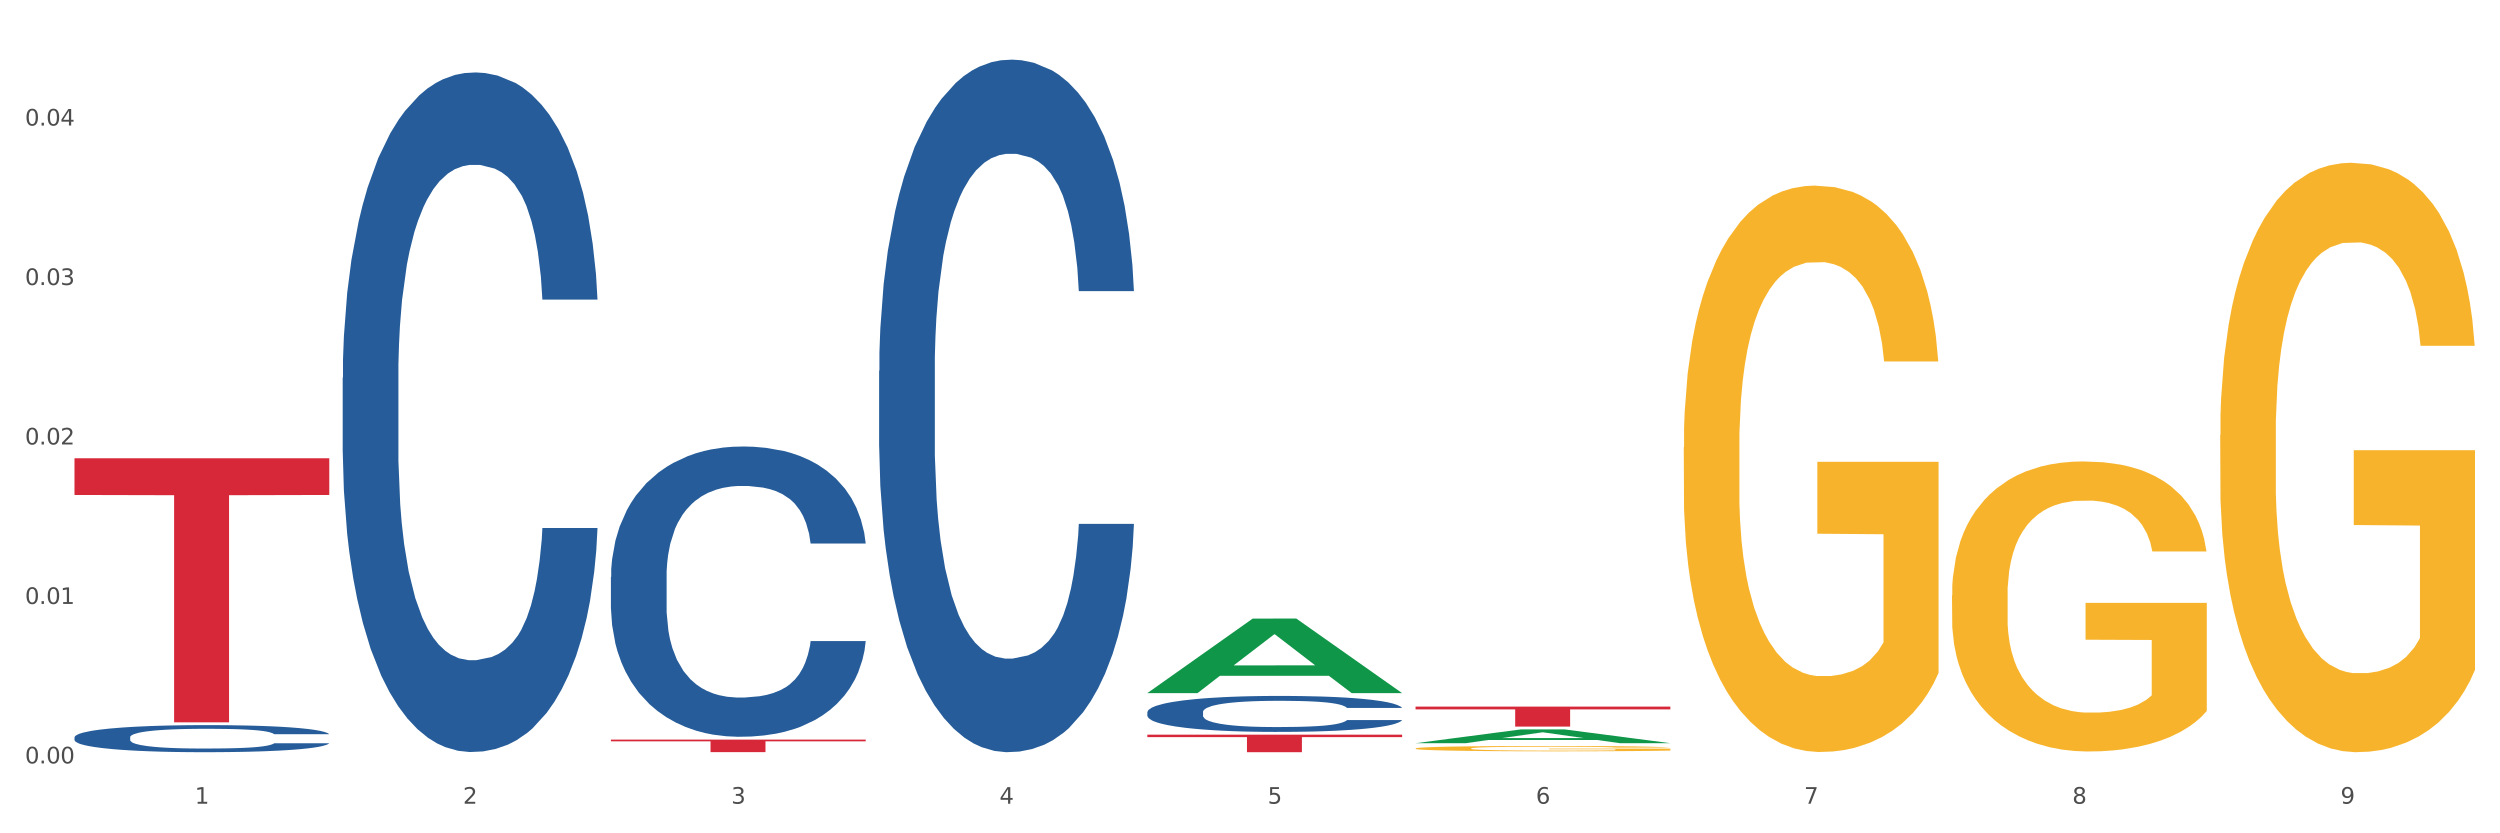 <?xml version="1.0" encoding="utf-8" standalone="no"?>
<!DOCTYPE svg PUBLIC "-//W3C//DTD SVG 1.1//EN"
  "http://www.w3.org/Graphics/SVG/1.1/DTD/svg11.dtd">
<svg xmlns:xlink="http://www.w3.org/1999/xlink" width="1080pt" height="360pt" viewBox="0 0 1080 360" xmlns="http://www.w3.org/2000/svg" version="1.1">
 <rect x="0" y="0" width="1080" height="360" fill="#333333" stroke="none"/>
 <defs>
  <style type="text/css">*{stroke-linejoin: round; stroke-linecap: butt}</style>
 </defs>
 <g id="figure_1">
  <g id="patch_1">
   <path d="M 0 360 
L 1080 360 
L 1080 0 
L 0 0 
z
" style="fill: #ffffff; stroke: #ffffff; stroke-linejoin: miter"/>
  </g>
  <g id="axes_1">
   <g id="matplotlib.axis_1">
    <g id="xtick_1">
     <g id="text_1">
      <!-- 1 -->
      <g style="fill: #4d4d4d" transform="translate(84.159 347.204) scale(0.096 -0.096)">
       <defs>
        <path id="DejaVuSans-31" d="M 794 531 
L 1825 531 
L 1825 4091 
L 703 3866 
L 703 4441 
L 1819 4666 
L 2450 4666 
L 2450 531 
L 3481 531 
L 3481 0 
L 794 0 
L 794 531 
z
" transform="scale(0.016)"/>
       </defs>
       <use xlink:href="#DejaVuSans-31"/>
      </g>
     </g>
    </g>
    <g id="xtick_2">
     <g id="text_2">
      <!-- 2 -->
      <g style="fill: #4d4d4d" transform="translate(200.027 347.204) scale(0.096 -0.096)">
       <defs>
        <path id="DejaVuSans-32" d="M 1228 531 
L 3431 531 
L 3431 0 
L 469 0 
L 469 531 
Q 828 903 1448 1529 
Q 2069 2156 2228 2338 
Q 2531 2678 2651 2914 
Q 2772 3150 2772 3378 
Q 2772 3750 2511 3984 
Q 2250 4219 1831 4219 
Q 1534 4219 1204 4116 
Q 875 4013 500 3803 
L 500 4441 
Q 881 4594 1212 4672 
Q 1544 4750 1819 4750 
Q 2544 4750 2975 4387 
Q 3406 4025 3406 3419 
Q 3406 3131 3298 2873 
Q 3191 2616 2906 2266 
Q 2828 2175 2409 1742 
Q 1991 1309 1228 531 
z
" transform="scale(0.016)"/>
       </defs>
       <use xlink:href="#DejaVuSans-32"/>
      </g>
     </g>
    </g>
    <g id="xtick_3">
     <g id="text_3">
      <!-- 3 -->
      <g style="fill: #4d4d4d" transform="translate(315.896 347.204) scale(0.096 -0.096)">
       <defs>
        <path id="DejaVuSans-33" d="M 2597 2516 
Q 3050 2419 3304 2112 
Q 3559 1806 3559 1356 
Q 3559 666 3084 287 
Q 2609 -91 1734 -91 
Q 1441 -91 1130 -33 
Q 819 25 488 141 
L 488 750 
Q 750 597 1062 519 
Q 1375 441 1716 441 
Q 2309 441 2620 675 
Q 2931 909 2931 1356 
Q 2931 1769 2642 2001 
Q 2353 2234 1838 2234 
L 1294 2234 
L 1294 2753 
L 1863 2753 
Q 2328 2753 2575 2939 
Q 2822 3125 2822 3475 
Q 2822 3834 2567 4026 
Q 2313 4219 1838 4219 
Q 1578 4219 1281 4162 
Q 984 4106 628 3988 
L 628 4550 
Q 988 4650 1302 4700 
Q 1616 4750 1894 4750 
Q 2613 4750 3031 4423 
Q 3450 4097 3450 3541 
Q 3450 3153 3228 2886 
Q 3006 2619 2597 2516 
z
" transform="scale(0.016)"/>
       </defs>
       <use xlink:href="#DejaVuSans-33"/>
      </g>
     </g>
    </g>
    <g id="xtick_4">
     <g id="text_4">
      <!-- 4 -->
      <g style="fill: #4d4d4d" transform="translate(431.765 347.204) scale(0.096 -0.096)">
       <defs>
        <path id="DejaVuSans-34" d="M 2419 4116 
L 825 1625 
L 2419 1625 
L 2419 4116 
z
M 2253 4666 
L 3047 4666 
L 3047 1625 
L 3713 1625 
L 3713 1100 
L 3047 1100 
L 3047 0 
L 2419 0 
L 2419 1100 
L 313 1100 
L 313 1709 
L 2253 4666 
z
" transform="scale(0.016)"/>
       </defs>
       <use xlink:href="#DejaVuSans-34"/>
      </g>
     </g>
    </g>
    <g id="xtick_5">
     <g id="text_5">
      <!-- 5 -->
      <g style="fill: #4d4d4d" transform="translate(547.634 347.204) scale(0.096 -0.096)">
       <defs>
        <path id="DejaVuSans-35" d="M 691 4666 
L 3169 4666 
L 3169 4134 
L 1269 4134 
L 1269 2991 
Q 1406 3038 1543 3061 
Q 1681 3084 1819 3084 
Q 2600 3084 3056 2656 
Q 3513 2228 3513 1497 
Q 3513 744 3044 326 
Q 2575 -91 1722 -91 
Q 1428 -91 1123 -41 
Q 819 9 494 109 
L 494 744 
Q 775 591 1075 516 
Q 1375 441 1709 441 
Q 2250 441 2565 725 
Q 2881 1009 2881 1497 
Q 2881 1984 2565 2268 
Q 2250 2553 1709 2553 
Q 1456 2553 1204 2497 
Q 953 2441 691 2322 
L 691 4666 
z
" transform="scale(0.016)"/>
       </defs>
       <use xlink:href="#DejaVuSans-35"/>
      </g>
     </g>
    </g>
    <g id="xtick_6">
     <g id="text_6">
      <!-- 6 -->
      <g style="fill: #4d4d4d" transform="translate(663.502 347.204) scale(0.096 -0.096)">
       <defs>
        <path id="DejaVuSans-36" d="M 2113 2584 
Q 1688 2584 1439 2293 
Q 1191 2003 1191 1497 
Q 1191 994 1439 701 
Q 1688 409 2113 409 
Q 2538 409 2786 701 
Q 3034 994 3034 1497 
Q 3034 2003 2786 2293 
Q 2538 2584 2113 2584 
z
M 3366 4563 
L 3366 3988 
Q 3128 4100 2886 4159 
Q 2644 4219 2406 4219 
Q 1781 4219 1451 3797 
Q 1122 3375 1075 2522 
Q 1259 2794 1537 2939 
Q 1816 3084 2150 3084 
Q 2853 3084 3261 2657 
Q 3669 2231 3669 1497 
Q 3669 778 3244 343 
Q 2819 -91 2113 -91 
Q 1303 -91 875 529 
Q 447 1150 447 2328 
Q 447 3434 972 4092 
Q 1497 4750 2381 4750 
Q 2619 4750 2861 4703 
Q 3103 4656 3366 4563 
z
" transform="scale(0.016)"/>
       </defs>
       <use xlink:href="#DejaVuSans-36"/>
      </g>
     </g>
    </g>
    <g id="xtick_7">
     <g id="text_7">
      <!-- 7 -->
      <g style="fill: #4d4d4d" transform="translate(779.371 347.204) scale(0.096 -0.096)">
       <defs>
        <path id="DejaVuSans-37" d="M 525 4666 
L 3525 4666 
L 3525 4397 
L 1831 0 
L 1172 0 
L 2766 4134 
L 525 4134 
L 525 4666 
z
" transform="scale(0.016)"/>
       </defs>
       <use xlink:href="#DejaVuSans-37"/>
      </g>
     </g>
    </g>
    <g id="xtick_8">
     <g id="text_8">
      <!-- 8 -->
      <g style="fill: #4d4d4d" transform="translate(895.24 347.204) scale(0.096 -0.096)">
       <defs>
        <path id="DejaVuSans-38" d="M 2034 2216 
Q 1584 2216 1326 1975 
Q 1069 1734 1069 1313 
Q 1069 891 1326 650 
Q 1584 409 2034 409 
Q 2484 409 2743 651 
Q 3003 894 3003 1313 
Q 3003 1734 2745 1975 
Q 2488 2216 2034 2216 
z
M 1403 2484 
Q 997 2584 770 2862 
Q 544 3141 544 3541 
Q 544 4100 942 4425 
Q 1341 4750 2034 4750 
Q 2731 4750 3128 4425 
Q 3525 4100 3525 3541 
Q 3525 3141 3298 2862 
Q 3072 2584 2669 2484 
Q 3125 2378 3379 2068 
Q 3634 1759 3634 1313 
Q 3634 634 3220 271 
Q 2806 -91 2034 -91 
Q 1263 -91 848 271 
Q 434 634 434 1313 
Q 434 1759 690 2068 
Q 947 2378 1403 2484 
z
M 1172 3481 
Q 1172 3119 1398 2916 
Q 1625 2713 2034 2713 
Q 2441 2713 2670 2916 
Q 2900 3119 2900 3481 
Q 2900 3844 2670 4047 
Q 2441 4250 2034 4250 
Q 1625 4250 1398 4047 
Q 1172 3844 1172 3481 
z
" transform="scale(0.016)"/>
       </defs>
       <use xlink:href="#DejaVuSans-38"/>
      </g>
     </g>
    </g>
    <g id="xtick_9">
     <g id="text_9">
      <!-- 9 -->
      <g style="fill: #4d4d4d" transform="translate(1011.108 347.204) scale(0.096 -0.096)">
       <defs>
        <path id="DejaVuSans-39" d="M 703 97 
L 703 672 
Q 941 559 1184 500 
Q 1428 441 1663 441 
Q 2288 441 2617 861 
Q 2947 1281 2994 2138 
Q 2813 1869 2534 1725 
Q 2256 1581 1919 1581 
Q 1219 1581 811 2004 
Q 403 2428 403 3163 
Q 403 3881 828 4315 
Q 1253 4750 1959 4750 
Q 2769 4750 3195 4129 
Q 3622 3509 3622 2328 
Q 3622 1225 3098 567 
Q 2575 -91 1691 -91 
Q 1453 -91 1209 -44 
Q 966 3 703 97 
z
M 1959 2075 
Q 2384 2075 2632 2365 
Q 2881 2656 2881 3163 
Q 2881 3666 2632 3958 
Q 2384 4250 1959 4250 
Q 1534 4250 1286 3958 
Q 1038 3666 1038 3163 
Q 1038 2656 1286 2365 
Q 1534 2075 1959 2075 
z
" transform="scale(0.016)"/>
       </defs>
       <use xlink:href="#DejaVuSans-39"/>
      </g>
     </g>
    </g>
    <g id="xtick_10"/>
    <g id="xtick_11"/>
    <g id="xtick_12"/>
    <g id="xtick_13"/>
    <g id="xtick_14"/>
    <g id="xtick_15"/>
    <g id="xtick_16"/>
    <g id="xtick_17"/>
   </g>
   <g id="matplotlib.axis_2">
    <g id="ytick_1">
     <g id="text_10">
      <!-- 0.00 -->
      <g style="fill: #4d4d4d" transform="translate(10.8 329.798) scale(0.096 -0.096)">
       <defs>
        <path id="DejaVuSans-30" d="M 2034 4250 
Q 1547 4250 1301 3770 
Q 1056 3291 1056 2328 
Q 1056 1369 1301 889 
Q 1547 409 2034 409 
Q 2525 409 2770 889 
Q 3016 1369 3016 2328 
Q 3016 3291 2770 3770 
Q 2525 4250 2034 4250 
z
M 2034 4750 
Q 2819 4750 3233 4129 
Q 3647 3509 3647 2328 
Q 3647 1150 3233 529 
Q 2819 -91 2034 -91 
Q 1250 -91 836 529 
Q 422 1150 422 2328 
Q 422 3509 836 4129 
Q 1250 4750 2034 4750 
z
" transform="scale(0.016)"/>
        <path id="DejaVuSans-2e" d="M 684 794 
L 1344 794 
L 1344 0 
L 684 0 
L 684 794 
z
" transform="scale(0.016)"/>
       </defs>
       <use xlink:href="#DejaVuSans-30"/>
       <use xlink:href="#DejaVuSans-2e" transform="translate(63.623 0)"/>
       <use xlink:href="#DejaVuSans-30" transform="translate(95.41 0)"/>
       <use xlink:href="#DejaVuSans-30" transform="translate(159.033 0)"/>
      </g>
     </g>
    </g>
    <g id="ytick_2">
     <g id="text_11">
      <!-- 0.01 -->
      <g style="fill: #4d4d4d" transform="translate(10.8 260.91) scale(0.096 -0.096)">
       <use xlink:href="#DejaVuSans-30"/>
       <use xlink:href="#DejaVuSans-2e" transform="translate(63.623 0)"/>
       <use xlink:href="#DejaVuSans-30" transform="translate(95.41 0)"/>
       <use xlink:href="#DejaVuSans-31" transform="translate(159.033 0)"/>
      </g>
     </g>
    </g>
    <g id="ytick_3">
     <g id="text_12">
      <!-- 0.02 -->
      <g style="fill: #4d4d4d" transform="translate(10.8 192.021) scale(0.096 -0.096)">
       <use xlink:href="#DejaVuSans-30"/>
       <use xlink:href="#DejaVuSans-2e" transform="translate(63.623 0)"/>
       <use xlink:href="#DejaVuSans-30" transform="translate(95.41 0)"/>
       <use xlink:href="#DejaVuSans-32" transform="translate(159.033 0)"/>
      </g>
     </g>
    </g>
    <g id="ytick_4">
     <g id="text_13">
      <!-- 0.03 -->
      <g style="fill: #4d4d4d" transform="translate(10.8 123.132) scale(0.096 -0.096)">
       <use xlink:href="#DejaVuSans-30"/>
       <use xlink:href="#DejaVuSans-2e" transform="translate(63.623 0)"/>
       <use xlink:href="#DejaVuSans-30" transform="translate(95.41 0)"/>
       <use xlink:href="#DejaVuSans-33" transform="translate(159.033 0)"/>
      </g>
     </g>
    </g>
    <g id="ytick_5">
     <g id="text_14">
      <!-- 0.04 -->
      <g style="fill: #4d4d4d" transform="translate(10.8 54.244) scale(0.096 -0.096)">
       <use xlink:href="#DejaVuSans-30"/>
       <use xlink:href="#DejaVuSans-2e" transform="translate(63.623 0)"/>
       <use xlink:href="#DejaVuSans-30" transform="translate(95.41 0)"/>
       <use xlink:href="#DejaVuSans-34" transform="translate(159.033 0)"/>
      </g>
     </g>
    </g>
    <g id="ytick_6"/>
    <g id="ytick_7"/>
    <g id="ytick_8"/>
    <g id="ytick_9"/>
    <g id="ytick_10"/>
   </g>
   <g id="PolyCollection_1">
    <path d="M 495.65 299.377 
L 495.763 299.347 
L 541.155 267.235 
L 559.993 267.205 
L 605.725 299.438 
L 583.937 299.438 
L 574.064 291.932 
L 527.197 291.932 
L 526.857 292.053 
L 517.324 299.438 
L 495.65 299.438 
L 495.65 299.377 
L 533.098 287.453 
L 568.163 287.423 
L 550.801 274.075 
L 550.574 274.015 
L 550.347 274.106 
L 532.985 287.423 
L 533.098 287.453 
L 495.65 299.377 
z
" clip-path="url(#pfc1ddce4f9)" style="fill: #109648"/>
    <path d="M 263.912 249.232 
L 264.043 249.118 
L 264.043 245.911 
L 264.433 241.559 
L 265.864 233.542 
L 267.686 227.472 
L 270.808 220.371 
L 272.5 217.393 
L 274.712 214.072 
L 279.266 208.689 
L 284.47 204.108 
L 288.113 201.589 
L 290.846 199.985 
L 296.961 197.122 
L 300.474 195.862 
L 304.117 194.831 
L 307.24 194.144 
L 312.444 193.343 
L 316.608 192.999 
L 321.422 192.884 
L 325.456 192.999 
L 330.79 193.457 
L 338.597 194.831 
L 341.59 195.633 
L 345.623 197.007 
L 349.787 198.84 
L 353.17 200.672 
L 357.073 203.306 
L 361.107 206.742 
L 365.01 211.094 
L 367.742 215.103 
L 369.954 219.34 
L 371.906 224.494 
L 373.337 230.106 
L 373.988 234.802 
L 350.177 234.802 
L 349.527 230.564 
L 348.225 225.983 
L 346.924 222.891 
L 345.493 220.371 
L 343.281 217.508 
L 341.329 215.676 
L 338.077 213.499 
L 335.084 212.125 
L 332.612 211.323 
L 329.619 210.636 
L 323.244 209.949 
L 318.69 209.949 
L 315.827 210.178 
L 312.314 210.751 
L 309.322 211.553 
L 305.809 212.927 
L 303.076 214.416 
L 300.344 216.363 
L 298.783 217.737 
L 296.441 220.257 
L 294.879 222.318 
L 292.797 225.869 
L 291.626 228.388 
L 289.545 234.916 
L 288.634 239.726 
L 288.243 243.048 
L 287.983 246.713 
L 287.983 264.579 
L 288.764 272.596 
L 289.415 276.032 
L 290.455 279.926 
L 292.407 284.965 
L 295.27 289.89 
L 298.262 293.44 
L 300.734 295.616 
L 303.076 297.22 
L 305.418 298.48 
L 308.281 299.625 
L 310.623 300.312 
L 314.136 300.999 
L 318.3 301.343 
L 321.552 301.343 
L 328.188 300.77 
L 331.181 300.197 
L 334.043 299.396 
L 337.166 298.136 
L 339.638 296.762 
L 341.069 295.731 
L 343.411 293.555 
L 345.233 291.264 
L 346.794 288.63 
L 347.835 286.34 
L 349.006 282.904 
L 349.917 279.01 
L 350.177 276.948 
L 373.988 276.948 
L 373.467 281.071 
L 372.556 285.08 
L 370.735 290.463 
L 369.304 293.555 
L 367.092 297.334 
L 364.75 300.541 
L 361.497 304.091 
L 358.504 306.726 
L 355.382 309.016 
L 351.999 311.078 
L 345.883 313.941 
L 343.671 314.743 
L 338.987 316.117 
L 335.344 316.919 
L 330.01 317.72 
L 324.545 318.178 
L 318.82 318.293 
L 313.746 318.064 
L 308.151 317.377 
L 304.638 316.69 
L 300.734 315.659 
L 296.18 314.055 
L 291.887 312.108 
L 287.853 309.818 
L 284.08 307.184 
L 280.567 304.206 
L 276.013 299.281 
L 272.63 294.471 
L 270.158 290.004 
L 268.466 286.225 
L 266.775 281.415 
L 265.864 278.093 
L 264.433 270.077 
L 263.912 262.632 
L 263.912 249.232 
z
" clip-path="url(#pfc1ddce4f9)" style="fill: #255c99"/>
    <path d="M 379.781 160.19 
L 379.911 159.917 
L 379.911 152.266 
L 380.302 141.883 
L 381.733 122.757 
L 383.554 108.276 
L 386.677 91.335 
L 388.369 84.231 
L 390.58 76.308 
L 395.134 63.466 
L 400.339 52.536 
L 403.982 46.525 
L 406.714 42.7 
L 412.83 35.869 
L 416.343 32.864 
L 419.986 30.404 
L 423.109 28.765 
L 428.313 26.852 
L 432.477 26.033 
L 437.291 25.759 
L 441.324 26.033 
L 446.659 27.126 
L 454.466 30.404 
L 457.458 32.317 
L 461.492 35.596 
L 465.655 39.968 
L 469.038 44.339 
L 472.942 50.624 
L 476.975 58.821 
L 480.879 69.204 
L 483.611 78.767 
L 485.823 88.876 
L 487.775 101.172 
L 489.206 114.56 
L 489.856 125.763 
L 466.046 125.763 
L 465.395 115.653 
L 464.094 104.724 
L 462.793 97.347 
L 461.362 91.335 
L 459.15 84.505 
L 457.198 80.133 
L 453.945 74.941 
L 450.953 71.663 
L 448.481 69.75 
L 445.488 68.111 
L 439.113 66.471 
L 434.559 66.471 
L 431.696 67.018 
L 428.183 68.384 
L 425.19 70.296 
L 421.677 73.575 
L 418.945 77.127 
L 416.213 81.772 
L 414.651 85.051 
L 412.309 91.062 
L 410.748 95.98 
L 408.666 104.451 
L 407.495 110.462 
L 405.413 126.036 
L 404.503 137.512 
L 404.112 145.435 
L 403.852 154.179 
L 403.852 196.803 
L 404.633 215.93 
L 405.283 224.127 
L 406.324 233.416 
L 408.276 245.439 
L 411.138 257.188 
L 414.131 265.658 
L 416.603 270.849 
L 418.945 274.675 
L 421.287 277.68 
L 424.15 280.413 
L 426.492 282.052 
L 430.005 283.691 
L 434.168 284.511 
L 437.421 284.511 
L 444.057 283.145 
L 447.049 281.779 
L 449.912 279.866 
L 453.035 276.861 
L 455.507 273.582 
L 456.938 271.123 
L 459.28 265.931 
L 461.102 260.467 
L 462.663 254.182 
L 463.704 248.718 
L 464.875 240.521 
L 465.786 231.231 
L 466.046 226.312 
L 489.856 226.312 
L 489.336 236.149 
L 488.425 245.712 
L 486.604 258.554 
L 485.172 265.931 
L 482.96 274.948 
L 480.618 282.598 
L 477.366 291.069 
L 474.373 297.353 
L 471.25 302.818 
L 467.867 307.736 
L 461.752 314.567 
L 459.54 316.479 
L 454.856 319.758 
L 451.213 321.671 
L 445.878 323.583 
L 440.414 324.676 
L 434.689 324.95 
L 429.614 324.403 
L 424.019 322.764 
L 420.506 321.124 
L 416.603 318.665 
L 412.049 314.84 
L 407.755 310.195 
L 403.722 304.73 
L 399.949 298.446 
L 396.436 291.342 
L 391.882 279.593 
L 388.499 268.117 
L 386.027 257.461 
L 384.335 248.444 
L 382.644 236.969 
L 381.733 229.045 
L 380.302 209.918 
L 379.781 192.158 
L 379.781 160.19 
z
" clip-path="url(#pfc1ddce4f9)" style="fill: #255c99"/>
    <path d="M 495.65 307.624 
L 495.78 307.61 
L 495.78 307.212 
L 496.17 306.673 
L 497.602 305.679 
L 499.423 304.927 
L 502.546 304.046 
L 504.237 303.677 
L 506.449 303.266 
L 511.003 302.599 
L 516.208 302.031 
L 519.851 301.718 
L 522.583 301.52 
L 528.698 301.165 
L 532.212 301.009 
L 535.855 300.881 
L 538.977 300.796 
L 544.182 300.696 
L 548.345 300.654 
L 553.16 300.64 
L 557.193 300.654 
L 562.528 300.711 
L 570.335 300.881 
L 573.327 300.98 
L 577.361 301.151 
L 581.524 301.378 
L 584.907 301.605 
L 588.81 301.931 
L 592.844 302.357 
L 596.747 302.897 
L 599.48 303.393 
L 601.692 303.919 
L 603.643 304.558 
L 605.075 305.253 
L 605.725 305.835 
L 581.915 305.835 
L 581.264 305.31 
L 579.963 304.742 
L 578.662 304.359 
L 577.23 304.046 
L 575.019 303.692 
L 573.067 303.464 
L 569.814 303.195 
L 566.821 303.024 
L 564.349 302.925 
L 561.357 302.84 
L 554.981 302.755 
L 550.427 302.755 
L 547.565 302.783 
L 544.052 302.854 
L 541.059 302.953 
L 537.546 303.124 
L 534.814 303.308 
L 532.081 303.55 
L 530.52 303.72 
L 528.178 304.032 
L 526.617 304.288 
L 524.535 304.728 
L 523.364 305.04 
L 521.282 305.849 
L 520.371 306.446 
L 519.981 306.857 
L 519.721 307.311 
L 519.721 309.526 
L 520.501 310.52 
L 521.152 310.945 
L 522.193 311.428 
L 524.145 312.053 
L 527.007 312.663 
L 530 313.103 
L 532.472 313.373 
L 534.814 313.572 
L 537.156 313.728 
L 540.018 313.87 
L 542.36 313.955 
L 545.873 314.04 
L 550.037 314.083 
L 553.29 314.083 
L 559.925 314.012 
L 562.918 313.941 
L 565.781 313.841 
L 568.903 313.685 
L 571.375 313.515 
L 572.807 313.387 
L 575.149 313.117 
L 576.97 312.833 
L 578.532 312.507 
L 579.573 312.223 
L 580.744 311.797 
L 581.654 311.315 
L 581.915 311.059 
L 605.725 311.059 
L 605.205 311.57 
L 604.294 312.067 
L 602.472 312.734 
L 601.041 313.117 
L 598.829 313.586 
L 596.487 313.983 
L 593.234 314.423 
L 590.242 314.75 
L 587.119 315.034 
L 583.736 315.289 
L 577.621 315.644 
L 575.409 315.743 
L 570.725 315.914 
L 567.082 316.013 
L 561.747 316.113 
L 556.282 316.169 
L 550.557 316.184 
L 545.483 316.155 
L 539.888 316.07 
L 536.375 315.985 
L 532.472 315.857 
L 527.918 315.658 
L 523.624 315.417 
L 519.591 315.133 
L 515.817 314.807 
L 512.304 314.438 
L 507.75 313.827 
L 504.367 313.231 
L 501.895 312.677 
L 500.204 312.209 
L 498.512 311.613 
L 497.602 311.201 
L 496.17 310.207 
L 495.65 309.285 
L 495.65 307.624 
z
" clip-path="url(#pfc1ddce4f9)" style="fill: #255c99"/>
    <path d="M 959.125 187.979 
L 959.255 187.746 
L 959.255 179.375 
L 959.515 172.166 
L 960.814 154.724 
L 962.764 140.307 
L 964.193 132.632 
L 965.623 126.354 
L 967.312 120.075 
L 969.391 113.564 
L 973.16 104.029 
L 975.5 99.146 
L 978.359 94.03 
L 983.557 86.588 
L 987.326 82.402 
L 991.225 78.914 
L 997.593 74.728 
L 1001.751 72.868 
L 1006.17 71.472 
L 1011.498 70.542 
L 1015.527 70.31 
L 1024.364 71.007 
L 1031.902 73.1 
L 1035.541 74.728 
L 1040.219 77.519 
L 1042.688 79.379 
L 1046.717 83.1 
L 1050.876 87.983 
L 1053.735 92.169 
L 1058.024 100.076 
L 1061.273 107.982 
L 1064.262 117.749 
L 1065.821 124.493 
L 1066.991 130.772 
L 1068.03 137.981 
L 1069.07 149.376 
L 1045.677 149.376 
L 1044.768 141.237 
L 1043.338 133.563 
L 1041.259 126.121 
L 1039.439 121.47 
L 1036.32 115.656 
L 1033.461 111.936 
L 1030.472 109.145 
L 1026.833 106.82 
L 1023.974 105.657 
L 1019.946 104.727 
L 1012.018 104.959 
L 1006.69 106.82 
L 1003.051 109.145 
L 1000.712 111.238 
L 998.632 113.564 
L 996.293 116.819 
L 993.564 121.703 
L 991.614 126.121 
L 989.665 131.702 
L 988.106 137.283 
L 986.676 143.795 
L 985.506 150.771 
L 984.597 157.98 
L 983.817 166.817 
L 983.167 181.467 
L 983.167 213.327 
L 983.427 220.536 
L 984.077 230.07 
L 984.857 237.279 
L 986.156 245.883 
L 987.326 251.697 
L 989.535 260.069 
L 992.004 267.045 
L 993.954 271.464 
L 995.903 275.184 
L 999.282 280.3 
L 1003.051 284.486 
L 1006.3 287.044 
L 1010.718 289.37 
L 1013.708 290.3 
L 1016.307 290.765 
L 1022.675 290.765 
L 1027.223 290.067 
L 1032.292 288.439 
L 1036.19 286.347 
L 1039.439 283.789 
L 1043.078 279.603 
L 1045.418 275.649 
L 1045.418 227.047 
L 1016.827 226.814 
L 1016.827 194.49 
L 1069.2 194.49 
L 1069.2 289.37 
L 1066.991 294.253 
L 1064.521 298.672 
L 1061.922 302.625 
L 1058.024 307.508 
L 1053.345 312.159 
L 1049.186 315.415 
L 1044.768 318.206 
L 1039.569 320.764 
L 1032.811 323.089 
L 1028.653 324.019 
L 1023.454 324.717 
L 1017.346 324.95 
L 1012.018 324.484 
L 1006.82 323.322 
L 1001.361 321.229 
L 996.033 318.206 
L 992.004 315.182 
L 987.976 311.462 
L 983.687 306.578 
L 980.308 301.927 
L 977.709 297.741 
L 974.85 292.393 
L 971.731 285.416 
L 969.391 279.138 
L 967.312 272.626 
L 965.103 264.255 
L 963.543 257.046 
L 961.984 247.976 
L 961.074 241.232 
L 960.034 230.768 
L 959.255 216.117 
L 959.125 187.979 
z
" clip-path="url(#pfc1ddce4f9)" style="fill: #f7b32b"/>
    <path d="M 843.256 257.244 
L 843.386 257.13 
L 843.386 253.01 
L 843.646 249.462 
L 844.945 240.879 
L 846.895 233.784 
L 848.324 230.008 
L 849.754 226.918 
L 851.443 223.828 
L 853.523 220.624 
L 857.292 215.932 
L 859.631 213.529 
L 862.49 211.011 
L 867.688 207.349 
L 871.457 205.289 
L 875.356 203.572 
L 881.724 201.512 
L 885.883 200.597 
L 890.301 199.91 
L 895.629 199.453 
L 899.658 199.338 
L 908.495 199.681 
L 916.033 200.711 
L 919.672 201.512 
L 924.35 202.886 
L 926.82 203.801 
L 930.848 205.632 
L 935.007 208.035 
L 937.866 210.095 
L 942.155 213.986 
L 945.404 217.877 
L 948.393 222.684 
L 949.952 226.002 
L 951.122 229.092 
L 952.162 232.64 
L 953.201 238.247 
L 929.809 238.247 
L 928.899 234.242 
L 927.469 230.465 
L 925.39 226.803 
L 923.571 224.515 
L 920.452 221.654 
L 917.593 219.823 
L 914.604 218.449 
L 910.965 217.305 
L 908.106 216.733 
L 904.077 216.275 
L 896.149 216.389 
L 890.821 217.305 
L 887.182 218.449 
L 884.843 219.479 
L 882.764 220.624 
L 880.424 222.226 
L 877.695 224.629 
L 875.746 226.803 
L 873.796 229.55 
L 872.237 232.296 
L 870.807 235.501 
L 869.638 238.934 
L 868.728 242.481 
L 867.948 246.83 
L 867.298 254.04 
L 867.298 269.718 
L 867.558 273.265 
L 868.208 277.957 
L 868.988 281.505 
L 870.287 285.739 
L 871.457 288.6 
L 873.666 292.72 
L 876.136 296.153 
L 878.085 298.327 
L 880.034 300.158 
L 883.413 302.676 
L 887.182 304.736 
L 890.431 305.995 
L 894.85 307.139 
L 897.839 307.597 
L 900.438 307.826 
L 906.806 307.826 
L 911.355 307.483 
L 916.423 306.681 
L 920.322 305.652 
L 923.571 304.393 
L 927.21 302.333 
L 929.549 300.387 
L 929.549 276.47 
L 900.958 276.355 
L 900.958 260.448 
L 953.331 260.448 
L 953.331 307.139 
L 951.122 309.542 
L 948.653 311.717 
L 946.054 313.662 
L 942.155 316.065 
L 937.476 318.354 
L 933.318 319.956 
L 928.899 321.33 
L 923.701 322.588 
L 916.943 323.733 
L 912.784 324.191 
L 907.586 324.534 
L 901.478 324.648 
L 896.149 324.419 
L 890.951 323.847 
L 885.493 322.817 
L 880.164 321.33 
L 876.136 319.842 
L 872.107 318.011 
L 867.818 315.608 
L 864.439 313.319 
L 861.84 311.259 
L 858.981 308.627 
L 855.862 305.194 
L 853.523 302.104 
L 851.443 298.9 
L 849.234 294.78 
L 847.675 291.232 
L 846.115 286.769 
L 845.205 283.45 
L 844.166 278.301 
L 843.386 271.091 
L 843.256 257.244 
z
" clip-path="url(#pfc1ddce4f9)" style="fill: #f7b32b"/>
    <path d="M 727.387 193.249 
L 727.517 193.026 
L 727.517 184.981 
L 727.777 178.053 
L 729.077 161.293 
L 731.026 147.438 
L 732.456 140.064 
L 733.885 134.03 
L 735.575 127.997 
L 737.654 121.74 
L 741.423 112.578 
L 743.762 107.885 
L 746.621 102.969 
L 751.82 95.818 
L 755.588 91.795 
L 759.487 88.443 
L 765.855 84.421 
L 770.014 82.633 
L 774.432 81.292 
L 779.761 80.399 
L 783.789 80.175 
L 792.627 80.846 
L 800.164 82.857 
L 803.803 84.421 
L 808.482 87.103 
L 810.951 88.89 
L 814.98 92.466 
L 819.138 97.159 
L 821.997 101.181 
L 826.286 108.779 
L 829.535 116.377 
L 832.524 125.762 
L 834.084 132.243 
L 835.253 138.276 
L 836.293 145.204 
L 837.333 156.154 
L 813.94 156.154 
L 813.03 148.332 
L 811.601 140.958 
L 809.521 133.807 
L 807.702 129.338 
L 804.583 123.751 
L 801.724 120.176 
L 798.735 117.494 
L 795.096 115.259 
L 792.237 114.142 
L 788.208 113.248 
L 780.281 113.472 
L 774.952 115.259 
L 771.313 117.494 
L 768.974 119.505 
L 766.895 121.74 
L 764.556 124.868 
L 761.826 129.561 
L 759.877 133.807 
L 757.928 139.17 
L 756.368 144.533 
L 754.939 150.79 
L 753.769 157.494 
L 752.859 164.422 
L 752.08 172.914 
L 751.43 186.992 
L 751.43 217.607 
L 751.69 224.534 
L 752.339 233.696 
L 753.119 240.624 
L 754.419 248.892 
L 755.588 254.479 
L 757.798 262.524 
L 760.267 269.228 
L 762.216 273.473 
L 764.166 277.049 
L 767.545 281.965 
L 771.313 285.987 
L 774.562 288.446 
L 778.981 290.68 
L 781.97 291.574 
L 784.569 292.021 
L 790.937 292.021 
L 795.486 291.351 
L 800.554 289.786 
L 804.453 287.775 
L 807.702 285.317 
L 811.341 281.295 
L 813.68 277.496 
L 813.68 230.791 
L 785.089 230.568 
L 785.089 199.506 
L 837.463 199.506 
L 837.463 290.68 
L 835.253 295.373 
L 832.784 299.619 
L 830.185 303.418 
L 826.286 308.111 
L 821.608 312.58 
L 817.449 315.708 
L 813.03 318.39 
L 807.832 320.848 
L 801.074 323.083 
L 796.915 323.977 
L 791.717 324.647 
L 785.609 324.871 
L 780.281 324.424 
L 775.082 323.306 
L 769.624 321.295 
L 764.296 318.39 
L 760.267 315.485 
L 756.238 311.91 
L 751.95 307.217 
L 748.571 302.747 
L 745.971 298.725 
L 743.112 293.585 
L 739.993 286.881 
L 737.654 280.848 
L 735.575 274.591 
L 733.365 266.546 
L 731.806 259.618 
L 730.246 250.903 
L 729.337 244.423 
L 728.297 234.367 
L 727.517 220.288 
L 727.387 193.249 
z
" clip-path="url(#pfc1ddce4f9)" style="fill: #f7b32b"/>
    <path d="M 148.044 163.205 
L 148.174 162.937 
L 148.174 155.43 
L 148.564 145.241 
L 149.995 126.473 
L 151.817 112.263 
L 154.94 95.64 
L 156.631 88.668 
L 158.843 80.893 
L 163.397 68.291 
L 168.602 57.567 
L 172.245 51.668 
L 174.977 47.914 
L 181.092 41.212 
L 184.605 38.262 
L 188.249 35.849 
L 191.371 34.24 
L 196.576 32.364 
L 200.739 31.559 
L 205.553 31.291 
L 209.587 31.559 
L 214.922 32.632 
L 222.728 35.849 
L 225.721 37.726 
L 229.754 40.943 
L 233.918 45.233 
L 237.301 49.523 
L 241.204 55.69 
L 245.238 63.733 
L 249.141 73.922 
L 251.874 83.306 
L 254.086 93.226 
L 256.037 105.292 
L 257.468 118.43 
L 258.119 129.422 
L 234.308 129.422 
L 233.658 119.502 
L 232.357 108.777 
L 231.056 101.538 
L 229.624 95.64 
L 227.412 88.937 
L 225.461 84.647 
L 222.208 79.552 
L 219.215 76.335 
L 216.743 74.458 
L 213.751 72.849 
L 207.375 71.241 
L 202.821 71.241 
L 199.959 71.777 
L 196.446 73.118 
L 193.453 74.994 
L 189.94 78.212 
L 187.208 81.697 
L 184.475 86.255 
L 182.914 89.473 
L 180.572 95.371 
L 179.011 100.198 
L 176.929 108.509 
L 175.758 114.408 
L 173.676 129.691 
L 172.765 140.951 
L 172.375 148.727 
L 172.115 157.307 
L 172.115 199.133 
L 172.895 217.901 
L 173.546 225.945 
L 174.587 235.061 
L 176.538 246.858 
L 179.401 258.387 
L 182.393 266.699 
L 184.866 271.793 
L 187.208 275.547 
L 189.55 278.496 
L 192.412 281.177 
L 194.754 282.786 
L 198.267 284.395 
L 202.431 285.199 
L 205.684 285.199 
L 212.319 283.858 
L 215.312 282.518 
L 218.174 280.641 
L 221.297 277.692 
L 223.769 274.474 
L 225.201 272.061 
L 227.543 266.967 
L 229.364 261.605 
L 230.925 255.438 
L 231.966 250.076 
L 233.137 242.032 
L 234.048 232.916 
L 234.308 228.09 
L 258.119 228.09 
L 257.599 237.742 
L 256.688 247.126 
L 254.866 259.728 
L 253.435 266.967 
L 251.223 275.815 
L 248.881 283.322 
L 245.628 291.634 
L 242.636 297.801 
L 239.513 303.163 
L 236.13 307.989 
L 230.015 314.692 
L 227.803 316.569 
L 223.119 319.786 
L 219.476 321.663 
L 214.141 323.54 
L 208.676 324.612 
L 202.951 324.881 
L 197.877 324.344 
L 192.282 322.736 
L 188.769 321.127 
L 184.866 318.714 
L 180.312 314.96 
L 176.018 310.402 
L 171.984 305.04 
L 168.211 298.873 
L 164.698 291.902 
L 160.144 280.373 
L 156.761 269.112 
L 154.289 258.655 
L 152.598 249.807 
L 150.906 238.547 
L 149.995 230.771 
L 148.564 212.003 
L 148.044 194.575 
L 148.044 163.205 
z
" clip-path="url(#pfc1ddce4f9)" style="fill: #255c99"/>
    <path d="M 611.519 323.326 
L 611.649 323.324 
L 611.649 323.248 
L 611.908 323.183 
L 613.208 323.025 
L 615.157 322.895 
L 616.587 322.825 
L 618.017 322.768 
L 619.706 322.712 
L 621.785 322.653 
L 625.554 322.566 
L 627.893 322.522 
L 630.753 322.476 
L 635.951 322.409 
L 639.72 322.371 
L 643.618 322.339 
L 649.986 322.301 
L 654.145 322.284 
L 658.564 322.272 
L 663.892 322.263 
L 667.921 322.261 
L 676.758 322.268 
L 684.296 322.287 
L 687.934 322.301 
L 692.613 322.327 
L 695.082 322.343 
L 699.111 322.377 
L 703.27 322.421 
L 706.129 322.459 
L 710.417 322.531 
L 713.666 322.602 
L 716.655 322.691 
L 718.215 322.752 
L 719.385 322.808 
L 720.424 322.874 
L 721.464 322.977 
L 698.071 322.977 
L 697.162 322.903 
L 695.732 322.834 
L 693.653 322.766 
L 691.833 322.724 
L 688.714 322.672 
L 685.855 322.638 
L 682.866 322.613 
L 679.227 322.592 
L 676.368 322.581 
L 672.339 322.573 
L 664.412 322.575 
L 659.084 322.592 
L 655.445 322.613 
L 653.105 322.632 
L 651.026 322.653 
L 648.687 322.682 
L 645.958 322.726 
L 644.008 322.766 
L 642.059 322.817 
L 640.499 322.867 
L 639.07 322.926 
L 637.9 322.989 
L 636.991 323.055 
L 636.211 323.135 
L 635.561 323.267 
L 635.561 323.555 
L 635.821 323.621 
L 636.471 323.707 
L 637.25 323.772 
L 638.55 323.85 
L 639.72 323.902 
L 641.929 323.978 
L 644.398 324.041 
L 646.348 324.081 
L 648.297 324.115 
L 651.676 324.161 
L 655.445 324.199 
L 658.694 324.222 
L 663.112 324.243 
L 666.101 324.252 
L 668.701 324.256 
L 675.069 324.256 
L 679.617 324.25 
L 684.685 324.235 
L 688.584 324.216 
L 691.833 324.193 
L 695.472 324.155 
L 697.811 324.119 
L 697.811 323.679 
L 669.22 323.677 
L 669.22 323.385 
L 721.594 323.385 
L 721.594 324.243 
L 719.385 324.287 
L 716.915 324.327 
L 714.316 324.363 
L 710.417 324.407 
L 705.739 324.45 
L 701.58 324.479 
L 697.162 324.504 
L 691.963 324.527 
L 685.205 324.548 
L 681.047 324.557 
L 675.848 324.563 
L 669.74 324.565 
L 664.412 324.561 
L 659.214 324.55 
L 653.755 324.532 
L 648.427 324.504 
L 644.398 324.477 
L 640.369 324.443 
L 636.081 324.399 
L 632.702 324.357 
L 630.103 324.319 
L 627.244 324.271 
L 624.125 324.208 
L 621.785 324.151 
L 619.706 324.092 
L 617.497 324.016 
L 615.937 323.951 
L 614.378 323.869 
L 613.468 323.808 
L 612.428 323.713 
L 611.649 323.581 
L 611.519 323.326 
z
" clip-path="url(#pfc1ddce4f9)" style="fill: #f7b32b"/>
    <path d="M 32.175 318.508 
L 32.305 318.497 
L 32.305 318.198 
L 32.695 317.792 
L 34.127 317.044 
L 35.948 316.478 
L 39.071 315.816 
L 40.762 315.538 
L 42.974 315.228 
L 47.528 314.726 
L 52.733 314.299 
L 56.376 314.064 
L 59.108 313.914 
L 65.224 313.647 
L 68.737 313.53 
L 72.38 313.434 
L 75.503 313.37 
L 80.707 313.295 
L 84.871 313.263 
L 89.685 313.252 
L 93.718 313.263 
L 99.053 313.305 
L 106.86 313.434 
L 109.852 313.508 
L 113.886 313.637 
L 118.049 313.807 
L 121.432 313.978 
L 125.336 314.224 
L 129.369 314.545 
L 133.273 314.951 
L 136.005 315.324 
L 138.217 315.72 
L 140.168 316.2 
L 141.6 316.724 
L 142.25 317.162 
L 118.44 317.162 
L 117.789 316.767 
L 116.488 316.339 
L 115.187 316.051 
L 113.756 315.816 
L 111.544 315.549 
L 109.592 315.378 
L 106.339 315.175 
L 103.347 315.047 
L 100.874 314.972 
L 97.882 314.908 
L 91.506 314.844 
L 86.952 314.844 
L 84.09 314.865 
L 80.577 314.918 
L 77.584 314.993 
L 74.071 315.121 
L 71.339 315.26 
L 68.607 315.442 
L 67.045 315.57 
L 64.703 315.805 
L 63.142 315.997 
L 61.06 316.329 
L 59.889 316.564 
L 57.807 317.173 
L 56.896 317.621 
L 56.506 317.931 
L 56.246 318.273 
L 56.246 319.939 
L 57.027 320.687 
L 57.677 321.008 
L 58.718 321.371 
L 60.67 321.841 
L 63.532 322.3 
L 66.525 322.631 
L 68.997 322.834 
L 71.339 322.984 
L 73.681 323.101 
L 76.543 323.208 
L 78.885 323.272 
L 82.398 323.336 
L 86.562 323.368 
L 89.815 323.368 
L 96.451 323.315 
L 99.443 323.262 
L 102.306 323.187 
L 105.428 323.069 
L 107.901 322.941 
L 109.332 322.845 
L 111.674 322.642 
L 113.495 322.428 
L 115.057 322.183 
L 116.098 321.969 
L 117.269 321.649 
L 118.179 321.285 
L 118.44 321.093 
L 142.25 321.093 
L 141.73 321.478 
L 140.819 321.852 
L 138.997 322.354 
L 137.566 322.642 
L 135.354 322.995 
L 133.012 323.294 
L 129.759 323.625 
L 126.767 323.871 
L 123.644 324.084 
L 120.261 324.276 
L 114.146 324.544 
L 111.934 324.618 
L 107.25 324.747 
L 103.607 324.821 
L 98.272 324.896 
L 92.807 324.939 
L 87.083 324.95 
L 82.008 324.928 
L 76.413 324.864 
L 72.9 324.8 
L 68.997 324.704 
L 64.443 324.554 
L 60.149 324.373 
L 56.116 324.159 
L 52.342 323.913 
L 48.829 323.636 
L 44.275 323.176 
L 40.893 322.728 
L 38.42 322.311 
L 36.729 321.958 
L 35.037 321.51 
L 34.127 321.2 
L 32.695 320.452 
L 32.175 319.758 
L 32.175 318.508 
z
" clip-path="url(#pfc1ddce4f9)" style="fill: #255c99"/>
    <path d="M 263.912 319.495 
L 373.988 319.495 
L 373.988 320.248 
L 330.688 320.253 
L 330.688 324.914 
L 306.951 324.914 
L 306.951 320.253 
L 263.912 320.248 
L 263.912 319.5 
L 263.912 319.495 
z
" clip-path="url(#pfc1ddce4f9)" style="fill: #d62839"/>
    <path d="M 495.65 317.385 
L 605.725 317.385 
L 605.725 318.436 
L 562.425 318.443 
L 562.425 324.95 
L 538.689 324.95 
L 538.689 318.443 
L 495.65 318.436 
L 495.65 317.392 
L 495.65 317.385 
z
" clip-path="url(#pfc1ddce4f9)" style="fill: #d62839"/>
    <path d="M 611.519 305.245 
L 721.594 305.245 
L 721.594 306.447 
L 678.294 306.455 
L 678.294 313.898 
L 654.557 313.898 
L 654.557 306.455 
L 611.519 306.447 
L 611.519 305.253 
L 611.519 305.245 
z
" clip-path="url(#pfc1ddce4f9)" style="fill: #d62839"/>
    <path d="M 611.519 321.049 
L 611.632 321.043 
L 657.024 315.105 
L 675.862 315.1 
L 721.594 321.06 
L 699.806 321.06 
L 689.933 319.672 
L 643.066 319.672 
L 642.725 319.694 
L 633.193 321.06 
L 611.519 321.06 
L 611.519 321.049 
L 648.967 318.844 
L 684.032 318.838 
L 666.67 316.37 
L 666.443 316.359 
L 666.216 316.376 
L 648.853 318.838 
L 648.967 318.844 
L 611.519 321.049 
z
" clip-path="url(#pfc1ddce4f9)" style="fill: #109648"/>
    <path d="M 32.175 197.971 
L 142.25 197.971 
L 142.25 213.824 
L 98.951 213.932 
L 98.951 312.05 
L 75.214 312.05 
L 75.214 213.932 
L 32.175 213.824 
L 32.175 198.078 
L 32.175 197.971 
z
" clip-path="url(#pfc1ddce4f9)" style="fill: #d62839"/>
   </g>
  </g>
 </g>
 <defs>
  <clipPath id="pfc1ddce4f9">
   <rect x="32.175" y="10.8" width="1037.025" height="329.109"/>
  </clipPath>
 </defs>
</svg>
